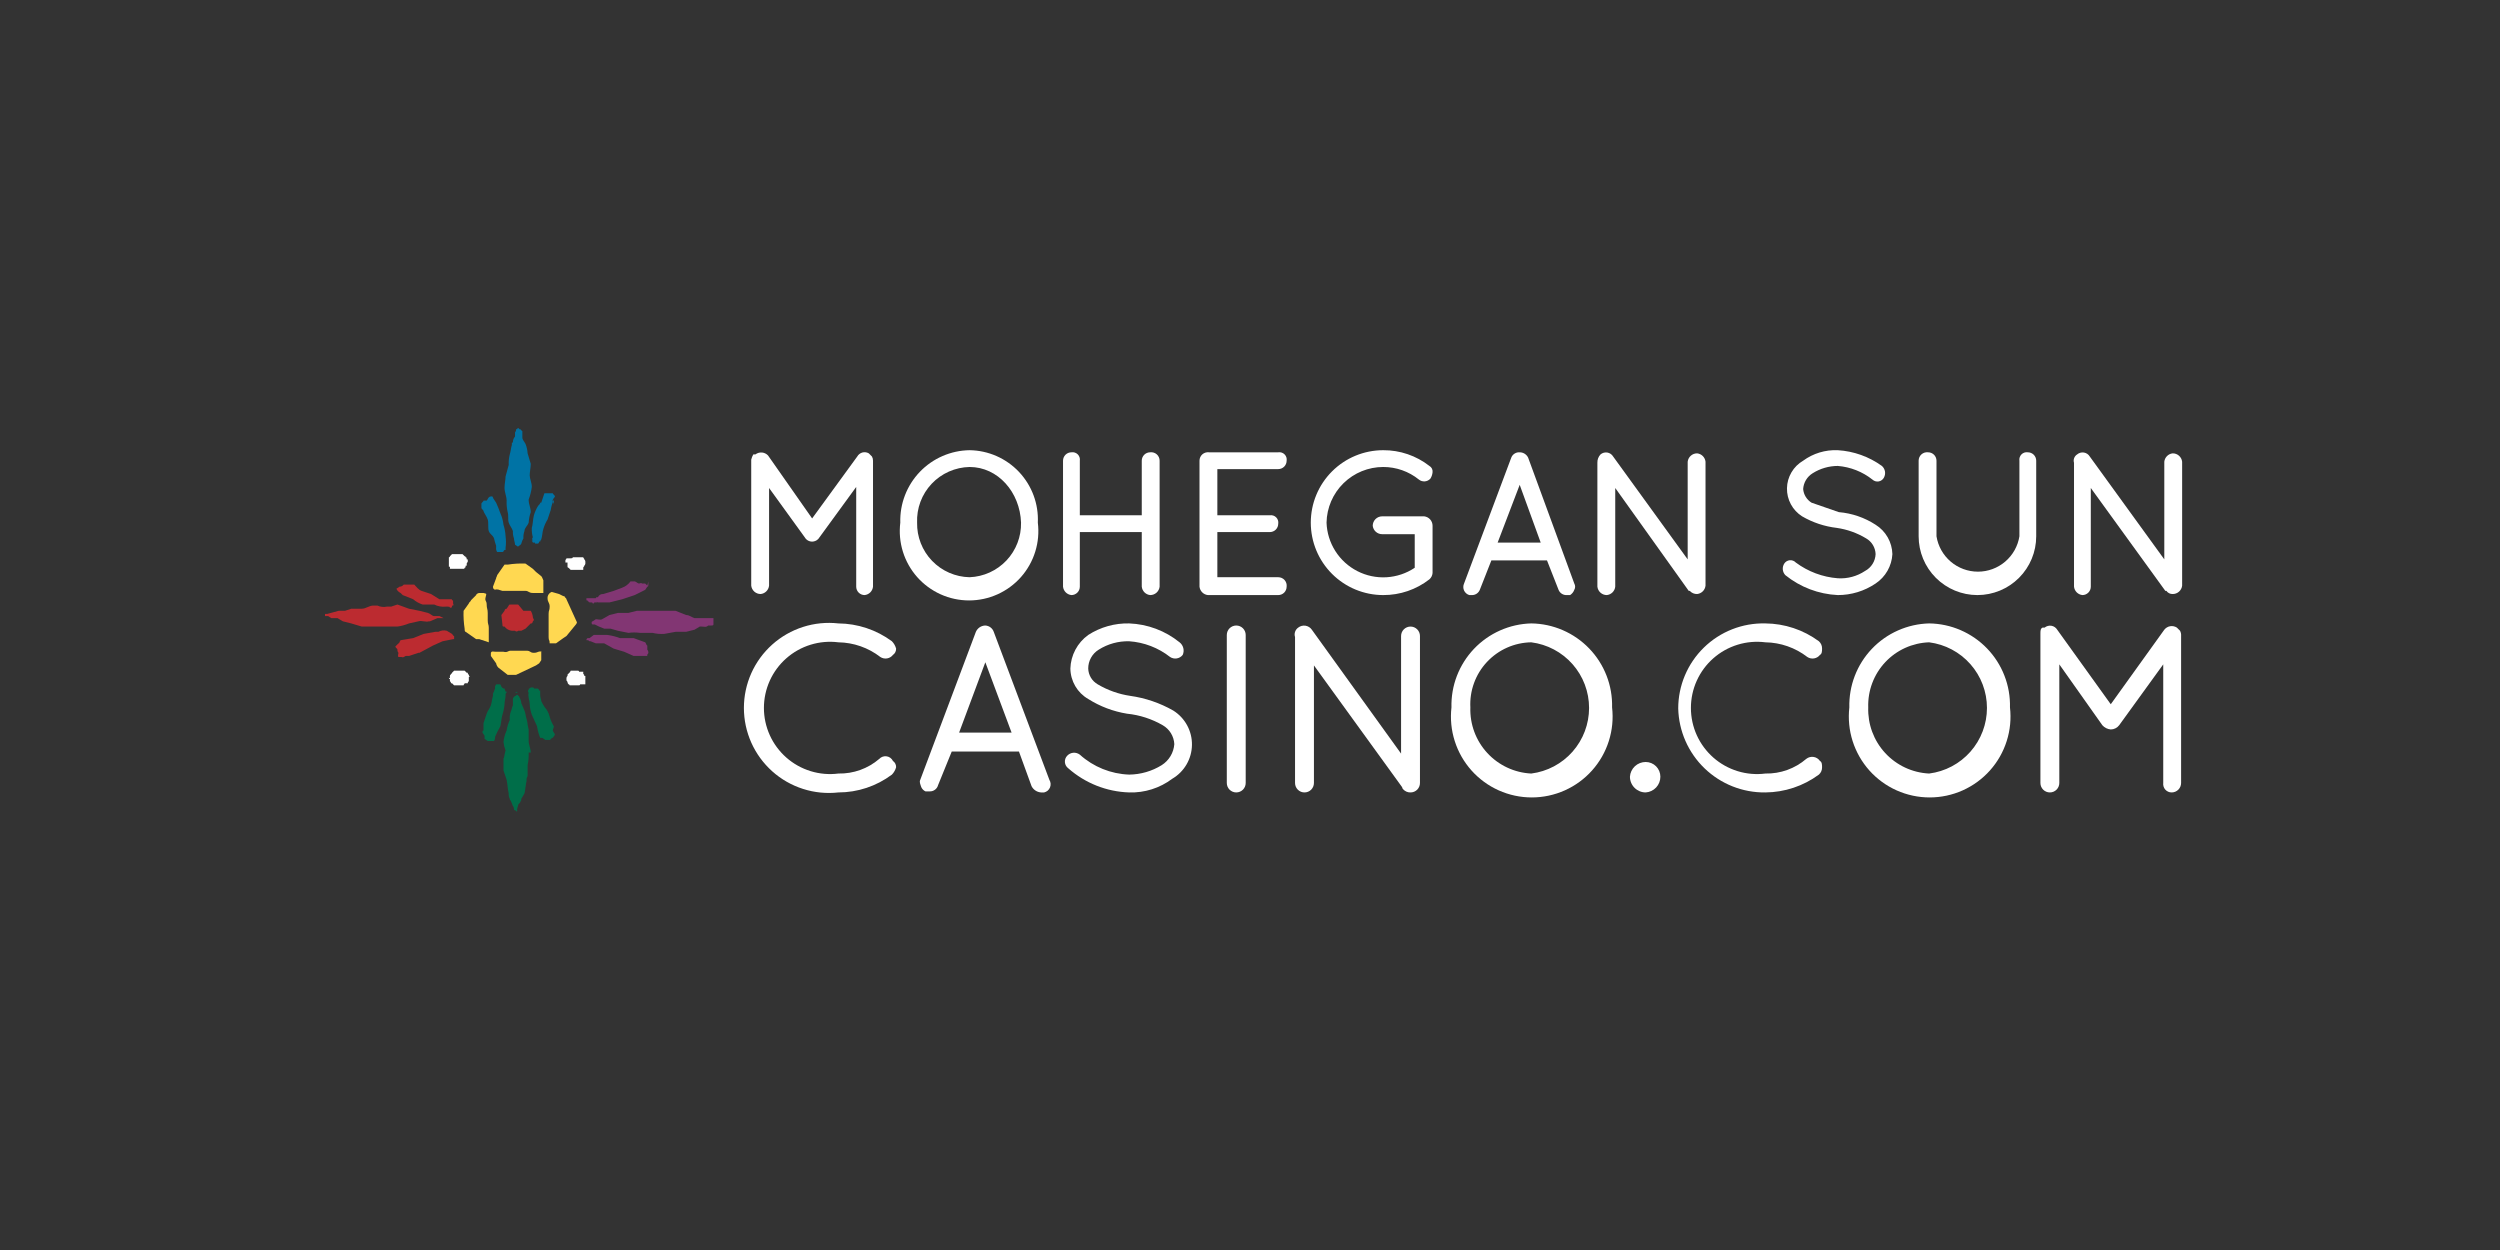 <?xml version="1.0" encoding="UTF-8"?> <svg xmlns="http://www.w3.org/2000/svg" width="200" height="100" viewBox="0 0 200 100" fill="none"><rect x="0" y="0" width="200" height="100" fill="#333333" stroke="none"/><g clip-path="url(#clip0_2917_1822)"><g clip-path="url(#clip1_2917_1822)"><path d="M46.157 49.789L45.317 47.942C45.317 47.858 45.149 47.774 45.149 47.69H45.065L44.729 47.522L44.141 47.354C44.038 47.39 43.95 47.459 43.889 47.55C43.828 47.641 43.799 47.749 43.805 47.858C43.805 48.194 43.973 48.194 43.973 48.53C43.973 48.866 43.889 48.782 43.889 49.117V50.965C43.889 51.301 43.973 51.133 43.973 51.469H44.477L45.065 51.049L45.317 50.881L46.073 49.957C46.103 49.923 46.126 49.883 46.141 49.84C46.155 49.797 46.16 49.751 46.157 49.705" fill="#FFD851"></path><path d="M35.91 45.002V45.338H35.994V45.506H37.086C37.097 45.506 37.108 45.504 37.118 45.5C37.129 45.495 37.138 45.489 37.146 45.482C37.153 45.474 37.16 45.465 37.164 45.454C37.168 45.444 37.17 45.433 37.17 45.422C37.254 45.422 37.254 45.338 37.254 45.254H37.338V45.086C37.338 45.002 37.422 45.002 37.422 44.918V44.75H37.338C37.338 44.666 37.338 44.582 37.254 44.582C37.254 44.56 37.245 44.539 37.23 44.523C37.214 44.507 37.193 44.498 37.17 44.498L37.002 44.33H36.162L35.994 44.498C35.994 44.521 35.986 44.542 35.97 44.558C35.954 44.574 35.933 44.582 35.91 44.582V45.002Z" fill="white"></path><path d="M45.401 45.002V45.17V45.338C45.401 45.349 45.403 45.36 45.407 45.37C45.411 45.38 45.418 45.39 45.425 45.398C45.433 45.405 45.442 45.412 45.453 45.416C45.463 45.42 45.474 45.422 45.485 45.422L45.653 45.59H46.661V45.422C46.661 45.338 46.745 45.338 46.745 45.254C46.793 45.211 46.823 45.151 46.829 45.086V44.918C46.823 44.853 46.793 44.793 46.745 44.75C46.745 44.666 46.661 44.666 46.661 44.582H45.821C45.821 44.666 45.737 44.666 45.653 44.666H45.317C45.317 44.75 45.233 44.75 45.233 44.834V45.002" fill="white"></path><path d="M35.91 54.157C35.91 54.241 35.91 54.325 35.994 54.325V54.493C36.078 54.577 36.078 54.577 36.078 54.661H36.162L36.33 54.829H37.086C37.086 54.745 37.17 54.745 37.17 54.661H37.422C37.422 54.577 37.422 54.577 37.506 54.493V54.157H37.59C37.541 54.114 37.511 54.054 37.506 53.989C37.422 53.905 37.422 53.905 37.422 53.821H37.338L37.17 53.653H36.33L36.162 53.821C36.162 53.843 36.154 53.864 36.138 53.88C36.122 53.896 36.101 53.905 36.078 53.905C36.078 53.989 35.994 53.989 35.994 54.073V54.241H35.91" fill="white"></path><path d="M45.317 54.241V54.409C45.317 54.493 45.401 54.493 45.401 54.577C45.406 54.642 45.436 54.702 45.485 54.745C45.507 54.745 45.528 54.754 45.544 54.769C45.56 54.785 45.569 54.806 45.569 54.829H46.325C46.347 54.829 46.368 54.82 46.384 54.804C46.4 54.788 46.408 54.767 46.408 54.745H46.828V54.241V54.073H46.745C46.745 53.989 46.745 53.989 46.66 53.905V53.737H46.325C46.325 53.715 46.316 53.693 46.3 53.678C46.284 53.662 46.263 53.653 46.241 53.653H45.653C45.653 53.737 45.569 53.737 45.569 53.821C45.547 53.821 45.525 53.83 45.509 53.846C45.494 53.861 45.485 53.883 45.485 53.905C45.401 53.905 45.401 53.989 45.401 54.073C45.352 54.116 45.322 54.176 45.317 54.241Z" fill="white"></path><path d="M39.522 47.186C39.858 47.102 39.858 47.186 40.194 47.27H42.041C42.293 47.27 42.293 47.438 42.629 47.438H43.469V46.43C43.385 46.262 43.385 46.178 43.301 46.094L42.881 45.758L42.629 45.506L42.041 45.086C41.564 45.067 41.086 45.095 40.614 45.17H40.362L39.774 46.01C39.774 46.094 39.69 46.178 39.69 46.262L39.438 46.934C39.438 47.102 39.522 47.186 39.606 47.102" fill="#FFD851"></path><path d="M43.385 52.141C43.049 52.057 43.049 52.225 42.713 52.225C42.377 52.225 42.461 52.057 42.125 52.057H40.865C40.614 52.057 40.614 52.225 40.278 52.141H39.69C39.438 52.141 39.354 52.057 39.27 52.225V52.477L39.69 53.065C39.713 53.191 39.771 53.307 39.858 53.401L40.614 53.989H41.285L42.881 53.233L43.133 53.065L43.301 52.813V52.141" fill="#FFD851"></path><path d="M39.102 50.881V50.209C39.102 49.957 39.018 49.957 39.018 49.621V49.033C39.018 48.698 38.934 48.698 38.934 48.362C38.934 48.026 38.766 48.11 38.85 47.774C38.934 47.438 38.934 47.522 38.682 47.438H38.346C38.262 47.438 38.094 47.522 38.094 47.606L37.674 48.026C37.674 48.11 37.506 48.194 37.506 48.278L37.086 48.866C37.069 49.343 37.098 49.821 37.17 50.293C37.17 50.377 37.17 50.545 37.254 50.545L38.094 51.133H38.346L39.102 51.385V50.881Z" fill="#FFD851"></path><path d="M42.293 39.963C42.416 39.638 42.501 39.3 42.545 38.955C42.545 38.619 42.377 38.283 42.377 38.031C42.377 37.779 42.461 37.359 42.461 37.108L42.209 36.268C42.194 36.008 42.137 35.753 42.041 35.512C41.957 35.344 41.789 35.176 41.789 35.008C41.789 34.84 41.789 34.588 41.789 34.504L41.621 34.336H41.538C41.538 34.314 41.529 34.292 41.513 34.277C41.497 34.261 41.476 34.252 41.453 34.252C41.431 34.252 41.41 34.261 41.394 34.277C41.378 34.292 41.37 34.314 41.37 34.336H41.285C41.289 34.381 41.284 34.427 41.27 34.471C41.255 34.514 41.232 34.554 41.202 34.588V34.924C41.099 35.04 41.039 35.189 41.033 35.344C41.033 35.355 41.031 35.366 41.027 35.376C41.023 35.386 41.017 35.395 41.009 35.403C41.001 35.411 40.992 35.417 40.982 35.421C40.971 35.426 40.961 35.428 40.95 35.428V35.596C40.866 35.848 40.866 36.1 40.782 36.352C40.712 36.626 40.684 36.909 40.698 37.191L40.446 38.115C40.446 38.367 40.362 38.703 40.362 39.039C40.362 39.375 40.53 39.711 40.53 40.047C40.516 40.357 40.544 40.668 40.614 40.971C40.698 41.223 40.614 41.559 40.698 41.811C40.782 42.063 40.95 42.231 41.033 42.483C41.02 42.682 41.048 42.883 41.117 43.071C41.117 43.239 41.202 43.407 41.202 43.574L41.453 43.742C41.453 43.658 41.621 43.658 41.705 43.49C41.739 43.342 41.795 43.201 41.873 43.071C41.86 42.871 41.888 42.67 41.957 42.483C41.957 42.231 42.209 42.063 42.293 41.811C42.309 41.524 42.366 41.241 42.461 40.971C42.461 40.635 42.293 40.299 42.293 40.047V39.963ZM41.538 34.252V34.168V34.252Z" fill="#0073A5"></path><path d="M35.658 49.453H35.49L35.154 49.285H34.735C34.567 49.285 34.483 49.117 34.231 49.033L33.559 48.865L32.719 48.698L31.795 48.362L31.291 48.53H30.955C30.701 48.586 30.435 48.557 30.199 48.446H29.863C29.527 48.446 29.276 48.698 28.939 48.698H28.1L27.596 48.865H27.092L26.168 49.117H26V49.285H26.252L26.504 49.453H27.008L27.428 49.705L28.1 49.873L28.939 50.125H31.795C32.112 50.081 32.423 49.996 32.719 49.873L33.475 49.705C33.727 49.621 34.063 49.789 34.315 49.705H34.399L34.986 49.453H35.658Z" fill="#BC2B30"></path><path d="M42.713 49.621C42.713 49.537 42.629 49.453 42.629 49.37C42.612 49.191 42.555 49.019 42.461 48.865H41.873L41.453 48.362H40.866C40.782 48.362 40.698 48.362 40.698 48.446L40.53 48.698C40.485 48.698 40.442 48.715 40.411 48.747C40.379 48.778 40.362 48.821 40.362 48.865L40.11 49.202C40.11 49.285 40.194 49.873 40.194 49.957C40.194 50.041 40.194 50.125 40.278 50.125H40.362C40.431 50.219 40.519 50.297 40.62 50.355C40.721 50.413 40.834 50.449 40.95 50.461H41.202C41.217 50.479 41.237 50.493 41.258 50.503C41.28 50.513 41.304 50.518 41.328 50.518C41.351 50.518 41.375 50.513 41.397 50.503C41.418 50.493 41.438 50.479 41.453 50.461H41.705L42.041 50.293L42.209 50.125L42.461 49.873H42.545C42.594 49.83 42.624 49.77 42.629 49.705C42.713 49.621 42.713 49.621 42.713 49.537" fill="#BC2B30"></path><path d="M40.446 43.826C40.488 43.52 40.488 43.209 40.446 42.902C40.43 42.589 40.374 42.278 40.278 41.979C40.245 41.659 40.16 41.347 40.026 41.055C39.928 40.769 39.816 40.489 39.69 40.215L39.522 39.963C39.438 39.879 39.438 39.711 39.354 39.711C39.27 39.711 39.186 39.711 39.102 39.795C39.018 39.879 39.018 39.963 38.934 40.047H38.682C38.682 40.131 38.514 40.215 38.514 40.299V40.635C38.514 40.719 38.682 40.803 38.682 40.887C38.682 40.971 38.934 41.307 39.018 41.559C39.102 41.811 39.018 42.23 39.102 42.483C39.186 42.734 39.438 42.818 39.522 43.07C39.567 43.269 39.623 43.466 39.69 43.658V43.826C39.677 43.945 39.707 44.064 39.774 44.162H40.194C40.278 44.162 40.278 44.078 40.362 43.994H40.446V43.826ZM40.446 43.658V43.826V43.658Z" fill="#0073A5"></path><path d="M44.225 58.44C44.225 58.356 44.309 58.188 44.309 58.104C44.163 57.869 44.05 57.614 43.973 57.348C43.926 57.139 43.84 56.939 43.721 56.76C43.551 56.556 43.41 56.33 43.301 56.089C43.301 55.92 43.217 55.837 43.217 55.585V55.249H43.133C43.133 55.204 43.115 55.161 43.084 55.13C43.053 55.098 43.01 55.081 42.965 55.081H42.713C42.713 55.058 42.704 55.037 42.689 55.021C42.673 55.005 42.651 54.997 42.629 54.997H42.461C42.377 55.081 42.293 55.081 42.293 55.165C42.275 55.18 42.261 55.2 42.251 55.221C42.242 55.243 42.236 55.267 42.236 55.291C42.236 55.314 42.242 55.338 42.251 55.36C42.261 55.382 42.275 55.401 42.293 55.417C42.209 55.753 42.377 56.005 42.377 56.34C42.393 56.627 42.45 56.91 42.545 57.18L42.965 58.104C43.01 58.422 43.094 58.732 43.217 59.028H43.385L43.637 59.196H43.973C43.995 59.196 44.017 59.187 44.032 59.171C44.048 59.156 44.057 59.134 44.057 59.112C44.079 59.112 44.101 59.103 44.116 59.087C44.132 59.072 44.141 59.05 44.141 59.028H44.225L44.393 58.776C44.393 58.692 44.225 58.524 44.225 58.44Z" fill="#006E49"></path><path d="M36.246 48.11C36.246 48.026 36.246 48.026 36.162 48.026C36.162 47.942 36.162 47.942 36.078 47.942H35.154L34.483 47.522L33.727 47.27C33.475 47.186 33.307 46.934 33.139 46.766H32.299C32.26 46.818 32.209 46.86 32.151 46.89C32.093 46.919 32.028 46.934 31.963 46.934L31.711 47.102C31.778 47.251 31.898 47.37 32.047 47.438L32.215 47.606L33.055 47.942C33.276 48.131 33.533 48.273 33.811 48.362H34.735C35.02 48.504 35.341 48.563 35.658 48.53H35.826C35.91 48.53 35.994 48.53 35.994 48.614H36.078C36.162 48.614 36.162 48.53 36.162 48.446H36.246C36.33 48.362 36.246 48.362 36.246 48.278V48.11Z" fill="#BC2B30"></path><path d="M36.162 50.713L35.742 50.461C35.516 50.403 35.276 50.433 35.071 50.545H34.819L33.895 50.713L33.055 51.049L32.047 51.217C31.963 51.301 31.963 51.469 31.879 51.469L31.627 51.721C31.627 51.805 31.795 51.889 31.795 51.973C31.791 52.019 31.797 52.065 31.811 52.108C31.826 52.151 31.849 52.191 31.879 52.225C31.879 52.309 31.795 52.477 31.879 52.561H32.131C32.299 52.645 32.383 52.477 32.467 52.477H32.719L33.475 52.225H33.559L34.651 51.637L35.406 51.301L36.246 51.133H36.33V50.881C36.246 50.881 36.246 50.797 36.162 50.713Z" fill="#BC2B30"></path><path d="M44.309 40.383C44.309 40.299 44.309 40.299 44.225 40.131C44.141 39.963 44.393 39.795 44.393 39.711C44.393 39.627 44.225 39.543 44.225 39.459H43.553L43.301 40.215H43.217C43.217 40.299 43.133 40.383 43.049 40.467C42.903 40.702 42.79 40.956 42.713 41.223C42.629 41.559 42.629 41.979 42.545 42.23C42.532 42.485 42.56 42.741 42.629 42.986C42.611 43.002 42.597 43.022 42.587 43.043C42.578 43.065 42.572 43.089 42.572 43.112C42.572 43.136 42.578 43.16 42.587 43.181C42.597 43.203 42.611 43.223 42.629 43.238H42.545C42.545 43.322 42.629 43.322 42.629 43.406H42.797C42.797 43.49 42.797 43.49 42.881 43.49H43.049C43.098 43.447 43.128 43.387 43.133 43.322H43.217C43.222 43.258 43.253 43.197 43.301 43.154C43.385 42.902 43.385 42.566 43.469 42.315C43.546 42.048 43.659 41.794 43.805 41.559L44.057 40.803C44.102 40.513 44.187 40.23 44.309 39.963V39.627V40.383Z" fill="#0073A5"></path><path d="M51.784 51.805V51.637C51.7 51.637 51.7 51.469 51.616 51.385L50.692 51.049H49.6C49.275 50.926 48.937 50.842 48.592 50.797H47.501L47.164 51.049H46.997C46.913 51.133 46.913 51.133 46.913 51.217H47.081C47.081 51.301 47.164 51.301 47.248 51.301L47.669 51.469H48.34L49.096 51.889L49.936 52.141L50.692 52.477H51.7C51.784 52.477 51.784 52.477 51.784 52.393C51.784 52.309 51.868 52.309 51.868 52.225C51.872 52.179 51.866 52.134 51.852 52.09C51.837 52.047 51.814 52.007 51.784 51.973" fill="#823673"></path><path d="M42.461 60.204C42.461 59.868 42.293 59.616 42.293 59.28V58.356C42.209 58.104 42.209 57.768 42.125 57.516C42.041 57.264 42.041 57.012 41.957 56.844L41.705 56.257C41.689 56.078 41.631 55.906 41.537 55.753C41.537 55.73 41.529 55.709 41.513 55.693C41.497 55.677 41.476 55.669 41.453 55.669C41.453 55.646 41.445 55.625 41.429 55.609C41.413 55.593 41.392 55.585 41.37 55.585C41.347 55.585 41.326 55.593 41.31 55.609C41.294 55.625 41.285 55.646 41.285 55.669H41.202C41.117 55.753 41.033 55.837 41.033 55.92V56.425C40.95 56.592 40.95 56.76 40.865 56.928C40.79 57.144 40.761 57.373 40.782 57.6C40.659 57.867 40.575 58.15 40.53 58.44C40.396 58.732 40.31 59.044 40.278 59.364C40.303 59.594 40.36 59.82 40.446 60.036C40.362 60.288 40.362 60.54 40.278 60.708V61.632L40.53 62.387C40.614 62.807 40.614 63.143 40.698 63.479C40.684 63.624 40.714 63.77 40.782 63.899C40.782 63.983 40.782 63.983 40.865 64.067L41.033 64.487C41.064 64.521 41.087 64.561 41.102 64.605C41.116 64.648 41.121 64.694 41.117 64.739C41.117 64.761 41.126 64.783 41.142 64.798C41.158 64.814 41.179 64.823 41.202 64.823C41.212 64.823 41.223 64.825 41.234 64.829C41.244 64.834 41.253 64.84 41.261 64.848C41.269 64.855 41.275 64.865 41.279 64.875C41.283 64.885 41.285 64.896 41.285 64.907H41.37V64.739C41.37 64.655 41.453 64.487 41.453 64.403C41.453 64.319 41.621 64.235 41.621 64.151C41.652 64.117 41.675 64.077 41.689 64.034C41.704 63.99 41.709 63.945 41.705 63.899L41.957 63.479C42.041 63.143 42.041 62.807 42.125 62.471V62.303C42.125 62.219 42.209 62.135 42.209 62.051V61.212C42.279 60.88 42.307 60.542 42.293 60.204H42.461ZM41.202 55.417H41.453C41.37 55.417 41.37 55.417 41.37 55.333L41.202 55.417Z" fill="#006E49"></path><path d="M57.075 49.453H55.563C55.311 49.37 55.143 49.202 54.891 49.202L54.051 48.865H50.944L50.272 49.033H49.432L48.76 49.202L48.172 49.537C48.004 49.621 47.836 49.537 47.668 49.537L47.416 49.705C47.394 49.705 47.373 49.714 47.357 49.73C47.341 49.746 47.332 49.767 47.332 49.789C47.332 49.873 47.332 49.957 47.416 49.957H47.584L47.92 50.125L48.34 50.293H48.844L49.432 50.461L50.272 50.629C50.578 50.587 50.889 50.587 51.196 50.629H52.204C52.506 50.703 52.817 50.731 53.127 50.713L54.051 50.545H54.891L55.563 50.377L55.983 50.125H56.151C56.319 50.125 56.487 50.209 56.655 50.041H56.907C56.991 50.041 57.075 50.041 57.075 49.957" fill="#823673"></path><path d="M40.362 55.081H40.278C40.11 54.997 40.11 54.913 40.026 54.745H39.69C39.69 54.829 39.606 54.829 39.606 54.913V55.081L39.438 55.501V55.669C39.354 55.92 39.354 56.172 39.27 56.425C39.186 56.676 39.018 56.844 38.934 57.096L38.682 57.852V58.44C38.598 58.44 38.598 58.524 38.598 58.608L38.766 58.86V59.112L39.018 59.28H39.522C39.589 59.181 39.618 59.062 39.606 58.944C39.729 58.656 39.869 58.375 40.026 58.104C40.11 57.768 40.11 57.432 40.194 57.18C40.282 56.908 40.338 56.626 40.362 56.34C40.362 56.089 40.446 55.837 40.446 55.669V55.501C40.53 55.417 40.53 55.417 40.53 55.333H40.446L40.362 55.081Z" fill="#006E49"></path><path d="M51.784 46.85L51.616 46.682H51.364C51.28 46.598 51.196 46.682 51.112 46.682C51.028 46.682 50.86 46.514 50.776 46.514H50.44C50.272 46.745 50.038 46.921 49.768 47.018L49.096 47.27L48.256 47.522C48.169 47.515 48.081 47.535 48.006 47.58C47.931 47.625 47.871 47.693 47.836 47.774H47.752C47.73 47.774 47.709 47.783 47.693 47.798C47.677 47.814 47.669 47.835 47.669 47.858H46.913V48.026H46.997C46.997 48.048 47.005 48.069 47.021 48.085C47.037 48.101 47.058 48.11 47.081 48.11C47.081 48.194 47.164 48.194 47.248 48.194H47.333C47.355 48.194 47.376 48.203 47.392 48.218C47.408 48.234 47.416 48.255 47.416 48.278H47.501C47.501 48.255 47.509 48.234 47.525 48.218C47.541 48.203 47.562 48.194 47.584 48.194H47.836C47.752 48.194 47.752 48.194 47.752 48.11C47.752 48.121 47.755 48.132 47.759 48.142C47.763 48.152 47.769 48.161 47.777 48.169C47.785 48.177 47.794 48.183 47.804 48.187C47.814 48.191 47.825 48.194 47.836 48.194H48.76L49.768 47.942L50.776 47.606L51.616 47.186L51.784 46.934C51.868 46.934 51.868 46.85 51.868 46.766V46.514L51.784 46.85Z" fill="#823673"></path><path d="M69.757 36.52L69.505 36.268C69.428 36.223 69.343 36.194 69.254 36.182C69.166 36.171 69.076 36.177 68.99 36.2C68.904 36.224 68.824 36.264 68.754 36.319C68.683 36.374 68.625 36.442 68.581 36.52L64.97 41.475L61.442 36.436C61.314 36.3 61.14 36.216 60.954 36.2C60.768 36.185 60.583 36.239 60.434 36.352H60.266C60.188 36.482 60.132 36.624 60.098 36.772V46.85C60.119 47.036 60.208 47.207 60.347 47.331C60.487 47.455 60.667 47.523 60.854 47.522C61.026 47.504 61.187 47.427 61.309 47.305C61.431 47.182 61.508 47.022 61.526 46.85V39.039L64.382 42.987C64.447 43.103 64.547 43.197 64.666 43.257C64.786 43.317 64.921 43.34 65.054 43.323C65.158 43.31 65.258 43.273 65.346 43.215C65.433 43.156 65.506 43.078 65.558 42.987L68.497 38.955V46.934C68.497 47.112 68.568 47.283 68.694 47.409C68.82 47.535 68.991 47.606 69.169 47.606C69.341 47.588 69.501 47.511 69.624 47.389C69.746 47.267 69.823 47.106 69.841 46.934V36.856C69.843 36.738 69.814 36.622 69.757 36.52Z" fill="white"></path><path d="M77.567 36.016C76.821 36.026 76.085 36.186 75.401 36.484C74.716 36.782 74.098 37.213 73.583 37.752C73.067 38.292 72.663 38.928 72.396 39.625C72.128 40.322 72.002 41.065 72.024 41.811C71.928 42.59 71.998 43.381 72.231 44.132C72.463 44.882 72.852 45.574 73.372 46.163C73.892 46.751 74.532 47.222 75.248 47.545C75.964 47.868 76.74 48.035 77.525 48.035C78.311 48.035 79.087 47.868 79.803 47.545C80.519 47.222 81.159 46.751 81.679 46.163C82.199 45.574 82.588 44.882 82.82 44.132C83.053 43.381 83.123 42.59 83.027 41.811C83.06 41.069 82.945 40.328 82.687 39.632C82.429 38.935 82.033 38.298 81.524 37.757C81.015 37.217 80.402 36.784 79.723 36.485C79.043 36.186 78.31 36.026 77.567 36.016ZM77.567 46.178C77.005 46.167 76.45 46.045 75.935 45.82C75.419 45.595 74.953 45.27 74.563 44.864C74.173 44.459 73.867 43.98 73.662 43.456C73.457 42.932 73.357 42.373 73.368 41.811C73.346 41.241 73.437 40.673 73.637 40.139C73.837 39.606 74.141 39.117 74.532 38.703C74.924 38.288 75.394 37.956 75.915 37.725C76.436 37.495 76.998 37.37 77.567 37.359C79.835 37.359 81.599 39.375 81.683 41.811C81.706 42.933 81.287 44.019 80.518 44.835C79.748 45.652 78.689 46.134 77.567 46.178Z" fill="white"></path><path d="M92.013 36.184C91.835 36.184 91.664 36.255 91.538 36.38C91.412 36.507 91.341 36.677 91.341 36.856V41.223H86.386V36.856C86.4 36.764 86.393 36.67 86.364 36.582C86.335 36.494 86.286 36.414 86.221 36.349C86.155 36.283 86.075 36.234 85.987 36.206C85.899 36.177 85.805 36.169 85.714 36.184C85.536 36.184 85.365 36.255 85.239 36.38C85.113 36.507 85.042 36.677 85.042 36.856V46.934C85.06 47.106 85.137 47.266 85.259 47.389C85.382 47.511 85.542 47.588 85.714 47.606C85.892 47.606 86.063 47.535 86.189 47.409C86.315 47.283 86.386 47.112 86.386 46.934V42.567H91.341V46.934C91.359 47.106 91.436 47.266 91.558 47.389C91.68 47.511 91.841 47.588 92.013 47.606C92.2 47.607 92.38 47.539 92.52 47.415C92.659 47.291 92.748 47.12 92.769 46.934V36.856C92.77 36.76 92.75 36.665 92.711 36.578C92.672 36.49 92.615 36.412 92.543 36.348C92.472 36.285 92.388 36.237 92.296 36.209C92.204 36.18 92.108 36.172 92.013 36.184Z" fill="white"></path><path d="M102.259 46.178H97.388V42.567H101.588C101.766 42.567 101.937 42.496 102.063 42.37C102.189 42.244 102.259 42.073 102.259 41.895C102.274 41.803 102.266 41.71 102.238 41.622C102.209 41.533 102.16 41.453 102.094 41.388C102.029 41.322 101.949 41.273 101.861 41.245C101.773 41.216 101.679 41.209 101.588 41.223H97.388V37.528H102.259C102.438 37.528 102.608 37.457 102.735 37.331C102.86 37.205 102.931 37.034 102.931 36.856C102.946 36.764 102.938 36.67 102.909 36.582C102.881 36.494 102.832 36.414 102.766 36.349C102.701 36.283 102.621 36.234 102.533 36.206C102.444 36.177 102.351 36.169 102.259 36.184H96.716C96.621 36.172 96.525 36.18 96.433 36.209C96.342 36.237 96.257 36.285 96.186 36.348C96.114 36.412 96.057 36.49 96.018 36.578C95.979 36.665 95.96 36.76 95.96 36.856V46.934C95.979 47.106 96.055 47.266 96.178 47.389C96.3 47.511 96.46 47.588 96.632 47.606H102.259C102.438 47.606 102.608 47.535 102.735 47.409C102.86 47.283 102.931 47.112 102.931 46.934C102.943 46.839 102.935 46.742 102.906 46.651C102.878 46.559 102.83 46.475 102.767 46.404C102.703 46.332 102.625 46.275 102.537 46.236C102.45 46.197 102.355 46.177 102.259 46.178Z" fill="white"></path><path d="M113.933 41.307H110.574C110.374 41.307 110.181 41.386 110.039 41.528C109.898 41.67 109.818 41.862 109.818 42.063C109.839 42.248 109.928 42.42 110.067 42.544C110.207 42.668 110.387 42.736 110.574 42.735H113.178V45.422C112.506 45.872 111.726 46.133 110.92 46.181C110.113 46.228 109.308 46.058 108.589 45.69C107.869 45.322 107.261 44.768 106.828 44.086C106.394 43.404 106.151 42.618 106.123 41.811C106.145 40.623 106.632 39.49 107.48 38.658C108.329 37.826 109.47 37.359 110.658 37.359C111.697 37.358 112.705 37.714 113.514 38.367C113.649 38.475 113.82 38.526 113.992 38.51C114.164 38.495 114.324 38.413 114.437 38.283C114.531 38.13 114.589 37.958 114.605 37.779C114.618 37.68 114.601 37.579 114.556 37.489C114.511 37.399 114.441 37.325 114.353 37.276C113.298 36.453 111.996 36.009 110.658 36.016C109.121 36.016 107.647 36.626 106.56 37.713C105.473 38.8 104.863 40.274 104.863 41.811C104.863 43.348 105.473 44.822 106.56 45.908C107.647 46.995 109.121 47.606 110.658 47.606C111.996 47.612 113.298 47.169 114.353 46.346C114.499 46.217 114.589 46.036 114.605 45.842V42.063C114.606 41.876 114.538 41.695 114.414 41.556C114.29 41.416 114.119 41.328 113.933 41.307Z" fill="white"></path><path d="M125.943 46.682L122.248 36.604C122.186 36.478 122.09 36.373 121.972 36.298C121.853 36.224 121.716 36.185 121.576 36.184C121.434 36.173 121.293 36.209 121.172 36.284C121.051 36.359 120.957 36.471 120.904 36.604L117.125 46.682C117.085 46.77 117.064 46.864 117.064 46.961C117.064 47.057 117.084 47.152 117.124 47.24C117.164 47.327 117.222 47.405 117.295 47.468C117.367 47.532 117.453 47.578 117.545 47.606H117.797C117.925 47.599 118.048 47.556 118.152 47.482C118.256 47.407 118.337 47.305 118.385 47.186L119.309 44.834H123.76L124.684 47.186C124.737 47.318 124.83 47.43 124.951 47.505C125.072 47.581 125.214 47.616 125.356 47.606H125.608C125.763 47.506 125.881 47.359 125.943 47.186C125.988 47.109 126.011 47.022 126.011 46.934C126.011 46.846 125.988 46.758 125.943 46.682ZM123.256 43.407H119.812L121.576 38.787L123.256 43.407Z" fill="white"></path><path d="M135.77 36.268C135.583 36.267 135.403 36.334 135.263 36.459C135.123 36.583 135.035 36.754 135.014 36.94V44.75L129.051 36.52C129.001 36.436 128.933 36.365 128.853 36.31C128.773 36.256 128.681 36.219 128.586 36.203C128.49 36.187 128.392 36.192 128.298 36.218C128.204 36.244 128.117 36.289 128.043 36.352C127.958 36.441 127.892 36.547 127.849 36.662C127.806 36.778 127.786 36.9 127.791 37.023V46.934C127.812 47.12 127.901 47.291 128.04 47.415C128.18 47.539 128.36 47.607 128.547 47.606C128.719 47.587 128.879 47.511 129.002 47.389C129.124 47.266 129.201 47.106 129.219 46.934V39.039L135.098 47.27H135.182C135.256 47.352 135.346 47.418 135.448 47.461C135.549 47.505 135.659 47.525 135.77 47.522C135.942 47.504 136.102 47.427 136.225 47.305C136.347 47.182 136.424 47.022 136.442 46.85V36.94C136.424 36.768 136.347 36.607 136.225 36.485C136.102 36.362 135.942 36.286 135.77 36.268Z" fill="white"></path><path d="M150.048 41.979C149.166 41.406 148.155 41.059 147.107 40.971L144.925 40.215C144.735 40.098 144.576 39.938 144.459 39.749C144.342 39.559 144.272 39.345 144.253 39.123C144.269 38.868 144.345 38.62 144.477 38.401C144.608 38.182 144.791 37.997 145.008 37.863C145.611 37.481 146.31 37.277 147.024 37.275C148.035 37.357 149 37.737 149.795 38.367C149.863 38.429 149.943 38.474 150.03 38.5C150.118 38.525 150.21 38.53 150.299 38.514C150.389 38.497 150.473 38.46 150.546 38.406C150.619 38.351 150.679 38.281 150.719 38.199C150.8 38.049 150.826 37.876 150.797 37.708C150.766 37.54 150.68 37.388 150.551 37.275C149.519 36.53 148.295 36.093 147.024 36.016C146.032 35.972 145.054 36.268 144.253 36.855C143.865 37.08 143.543 37.401 143.317 37.787C143.089 38.172 142.966 38.61 142.958 39.057C142.949 39.505 143.056 39.947 143.269 40.341C143.48 40.735 143.791 41.068 144.168 41.307C145.018 41.803 145.962 42.117 146.939 42.231C147.773 42.351 148.571 42.636 149.291 43.071C149.514 43.199 149.701 43.382 149.833 43.602C149.965 43.823 150.039 44.073 150.048 44.33C150.037 44.608 149.953 44.878 149.806 45.114C149.658 45.349 149.453 45.543 149.208 45.674C148.563 46.104 147.797 46.311 147.024 46.262C145.808 46.167 144.643 45.73 143.664 45.002C143.603 44.937 143.528 44.886 143.445 44.855C143.361 44.823 143.271 44.81 143.182 44.818C143.093 44.827 143.007 44.855 142.93 44.901C142.854 44.948 142.789 45.011 142.741 45.086C142.65 45.228 142.609 45.395 142.624 45.562C142.64 45.73 142.71 45.887 142.825 46.01C144.019 46.975 145.49 47.534 147.024 47.606C148.102 47.608 149.155 47.286 150.048 46.682C150.439 46.421 150.765 46.073 150.998 45.665C151.231 45.257 151.366 44.8 151.391 44.33C151.379 43.858 151.25 43.395 151.016 42.985C150.782 42.575 150.449 42.229 150.048 41.979Z" fill="white"></path><path d="M162.225 36.184C162.134 36.169 162.04 36.177 161.952 36.206C161.864 36.234 161.784 36.283 161.719 36.349C161.654 36.414 161.605 36.494 161.576 36.582C161.546 36.67 161.539 36.764 161.553 36.856V42.903C161.427 43.692 161.024 44.41 160.416 44.929C159.808 45.448 159.035 45.733 158.237 45.733C157.437 45.733 156.664 45.448 156.056 44.929C155.448 44.41 155.045 43.692 154.919 42.903V36.856C154.919 36.767 154.902 36.68 154.867 36.599C154.834 36.517 154.784 36.443 154.722 36.38C154.659 36.318 154.585 36.269 154.504 36.235C154.423 36.201 154.335 36.184 154.247 36.184C154.152 36.172 154.055 36.18 153.963 36.209C153.872 36.237 153.789 36.285 153.717 36.348C153.645 36.412 153.587 36.49 153.549 36.578C153.51 36.665 153.49 36.76 153.491 36.856V42.903C153.491 44.15 153.986 45.346 154.869 46.228C155.751 47.11 156.946 47.606 158.194 47.606C159.441 47.606 160.638 47.11 161.52 46.228C162.402 45.346 162.897 44.15 162.897 42.903V36.856C162.897 36.677 162.826 36.507 162.701 36.38C162.575 36.255 162.403 36.184 162.225 36.184Z" fill="white"></path><path d="M173.816 36.268C173.643 36.286 173.483 36.362 173.361 36.485C173.239 36.607 173.162 36.768 173.144 36.94V44.75L167.181 36.52C167.13 36.436 167.063 36.365 166.983 36.31C166.903 36.256 166.811 36.219 166.715 36.203C166.619 36.187 166.521 36.192 166.427 36.218C166.334 36.244 166.247 36.289 166.173 36.352C166.063 36.42 165.978 36.523 165.933 36.645C165.887 36.766 165.882 36.899 165.921 37.023V46.934C165.939 47.106 166.016 47.266 166.138 47.389C166.261 47.511 166.421 47.587 166.593 47.606C166.771 47.606 166.942 47.535 167.067 47.409C167.194 47.283 167.264 47.112 167.264 46.934V39.039L173.227 47.27H173.312C173.368 47.351 173.443 47.416 173.531 47.46C173.619 47.504 173.718 47.525 173.816 47.522C174.002 47.523 174.183 47.455 174.322 47.331C174.462 47.207 174.551 47.035 174.571 46.85V36.94C174.551 36.754 174.462 36.583 174.322 36.459C174.183 36.334 174.002 36.267 173.816 36.268Z" fill="white"></path><path d="M70.345 60.708C69.435 61.49 68.269 61.908 67.069 61.883C66.324 61.978 65.568 61.913 64.85 61.692C64.132 61.471 63.469 61.101 62.906 60.604C62.342 60.107 61.891 59.497 61.582 58.812C61.273 58.128 61.113 57.385 61.113 56.634C61.113 55.883 61.273 55.141 61.582 54.456C61.891 53.772 62.342 53.161 62.906 52.665C63.469 52.168 64.132 51.797 64.85 51.577C65.568 51.356 66.324 51.291 67.069 51.385C68.287 51.403 69.466 51.816 70.429 52.561C70.587 52.664 70.779 52.704 70.965 52.673C71.152 52.642 71.32 52.542 71.436 52.393C71.517 52.337 71.583 52.261 71.627 52.173C71.671 52.085 71.692 51.987 71.689 51.889C71.629 51.668 71.513 51.465 71.353 51.301C70.111 50.385 68.612 49.885 67.069 49.873C66.118 49.767 65.155 49.863 64.244 50.154C63.332 50.446 62.492 50.926 61.779 51.564C61.066 52.202 60.495 52.984 60.104 53.857C59.714 54.731 59.512 55.677 59.512 56.634C59.512 57.591 59.714 58.538 60.104 59.411C60.495 60.285 61.066 61.066 61.779 61.705C62.492 62.343 63.332 62.823 64.244 63.114C65.155 63.406 66.118 63.502 67.069 63.395C68.614 63.395 70.117 62.894 71.353 61.968C71.513 61.803 71.629 61.601 71.689 61.38C71.692 61.281 71.671 61.184 71.627 61.096C71.583 61.007 71.517 60.932 71.436 60.876C71.389 60.778 71.319 60.693 71.231 60.629C71.144 60.565 71.042 60.522 70.935 60.506C70.827 60.489 70.718 60.499 70.615 60.534C70.512 60.569 70.419 60.629 70.345 60.708Z" fill="white"></path><path d="M83.95 62.387L79.499 50.545C79.45 50.404 79.359 50.281 79.24 50.191C79.12 50.102 78.977 50.05 78.827 50.041C78.666 50.044 78.509 50.093 78.375 50.182C78.241 50.272 78.136 50.398 78.071 50.545L73.62 62.387C73.536 62.555 73.62 62.723 73.704 62.975C73.771 63.124 73.891 63.244 74.04 63.311H74.376C74.529 63.316 74.678 63.269 74.8 63.177C74.922 63.086 75.01 62.955 75.048 62.807L76.14 60.12H81.515L82.523 62.891C82.594 63.033 82.702 63.154 82.834 63.242C82.967 63.331 83.12 63.383 83.278 63.395H83.531C83.634 63.371 83.731 63.322 83.813 63.254C83.894 63.185 83.958 63.097 83.999 62.999C84.04 62.901 84.057 62.794 84.049 62.687C84.04 62.581 84.007 62.478 83.95 62.387ZM80.927 58.608H76.728L78.827 52.981L80.927 58.608Z" fill="white"></path><path d="M93.861 56.844C92.798 56.238 91.629 55.839 90.417 55.669C89.498 55.533 88.613 55.219 87.814 54.745C87.591 54.616 87.405 54.433 87.272 54.213C87.14 53.992 87.066 53.742 87.058 53.485C87.056 53.182 87.133 52.884 87.28 52.619C87.427 52.354 87.64 52.132 87.898 51.973C88.626 51.514 89.473 51.28 90.333 51.301C91.527 51.383 92.668 51.822 93.609 52.561C93.767 52.664 93.959 52.704 94.145 52.673C94.332 52.642 94.5 52.542 94.617 52.393C94.694 52.221 94.711 52.028 94.665 51.846C94.62 51.663 94.514 51.501 94.365 51.385C93.22 50.458 91.805 49.928 90.333 49.873C89.174 49.847 88.033 50.169 87.058 50.797C86.63 51.106 86.278 51.509 86.031 51.975C85.783 52.441 85.646 52.958 85.63 53.485C85.637 53.98 85.772 54.465 86.022 54.892C86.272 55.319 86.629 55.673 87.058 55.92C88.004 56.517 89.061 56.917 90.165 57.096C91.172 57.198 92.145 57.513 93.021 58.02C93.289 58.175 93.514 58.394 93.676 58.658C93.837 58.922 93.93 59.223 93.945 59.532C93.919 59.871 93.815 60.2 93.64 60.491C93.465 60.783 93.224 61.029 92.937 61.212C92.154 61.697 91.254 61.958 90.333 61.968C88.871 61.917 87.473 61.352 86.386 60.372C86.237 60.259 86.052 60.205 85.866 60.22C85.68 60.236 85.506 60.32 85.378 60.456C85.311 60.525 85.26 60.607 85.228 60.697C85.196 60.787 85.183 60.883 85.192 60.979C85.199 61.074 85.228 61.167 85.274 61.25C85.321 61.334 85.385 61.407 85.462 61.464C86.811 62.655 88.534 63.338 90.333 63.395C91.572 63.433 92.786 63.048 93.777 62.303C94.251 62.026 94.645 61.632 94.922 61.158C95.198 60.684 95.348 60.146 95.357 59.598C95.365 59.049 95.232 58.507 94.97 58.025C94.708 57.542 94.326 57.136 93.861 56.844Z" fill="white"></path><path d="M98.9 50.041C98.7 50.041 98.507 50.121 98.365 50.263C98.224 50.404 98.144 50.597 98.144 50.797V62.639C98.144 62.84 98.224 63.032 98.365 63.174C98.507 63.315 98.7 63.395 98.9 63.395C99.1 63.395 99.293 63.315 99.435 63.174C99.576 63.032 99.656 62.84 99.656 62.639V50.797C99.656 50.597 99.576 50.404 99.435 50.263C99.293 50.121 99.1 50.041 98.9 50.041Z" fill="white"></path><path d="M112.842 50.125C112.641 50.125 112.449 50.205 112.307 50.347C112.165 50.489 112.086 50.681 112.086 50.881V60.288L104.947 50.377C104.889 50.292 104.813 50.219 104.726 50.164C104.638 50.109 104.54 50.072 104.437 50.056C104.335 50.041 104.231 50.046 104.13 50.072C104.03 50.099 103.937 50.145 103.855 50.209C103.738 50.292 103.65 50.41 103.605 50.546C103.56 50.682 103.559 50.829 103.603 50.965V62.639C103.603 62.739 103.623 62.837 103.661 62.929C103.699 63.02 103.754 63.103 103.825 63.174C103.895 63.244 103.978 63.3 104.07 63.338C104.161 63.376 104.26 63.395 104.359 63.395C104.458 63.395 104.557 63.376 104.648 63.338C104.74 63.3 104.823 63.244 104.894 63.174C104.964 63.103 105.019 63.02 105.057 62.929C105.095 62.837 105.115 62.739 105.115 62.639V53.233L112.17 62.975C112.175 63.04 112.205 63.1 112.254 63.143C112.327 63.226 112.418 63.291 112.52 63.334C112.621 63.378 112.731 63.399 112.842 63.395C113.042 63.395 113.234 63.316 113.376 63.174C113.518 63.032 113.597 62.84 113.597 62.639V50.881C113.597 50.681 113.518 50.489 113.376 50.347C113.234 50.205 113.042 50.125 112.842 50.125Z" fill="white"></path><path d="M122.5 49.873C121.64 49.895 120.792 50.086 120.006 50.436C119.219 50.785 118.509 51.286 117.916 51.91C117.324 52.534 116.86 53.269 116.551 54.072C116.242 54.876 116.095 55.732 116.117 56.592C116.013 57.498 116.102 58.415 116.378 59.283C116.653 60.152 117.11 60.953 117.716 61.633C118.323 62.313 119.066 62.857 119.898 63.23C120.73 63.602 121.631 63.795 122.542 63.795C123.453 63.795 124.354 63.602 125.186 63.23C126.018 62.857 126.761 62.313 127.368 61.633C127.975 60.953 128.431 60.152 128.706 59.283C128.982 58.415 129.071 57.498 128.967 56.592C128.989 55.725 128.839 54.862 128.525 54.053C128.211 53.244 127.74 52.506 127.138 51.881C126.536 51.256 125.817 50.757 125.02 50.412C124.224 50.067 123.368 49.884 122.5 49.873ZM122.5 61.883C121.156 61.818 119.891 61.226 118.98 60.236C118.068 59.246 117.583 57.937 117.629 56.592C117.595 55.928 117.695 55.263 117.924 54.638C118.152 54.013 118.504 53.441 118.959 52.955C119.414 52.469 119.961 52.079 120.57 51.809C121.178 51.54 121.835 51.395 122.5 51.385C123.778 51.547 124.953 52.17 125.804 53.136C126.656 54.102 127.126 55.346 127.126 56.634C127.126 57.922 126.656 59.166 125.804 60.133C124.953 61.099 123.778 61.721 122.5 61.883Z" fill="white"></path><path d="M131.655 60.959C131.334 60.959 131.026 61.08 130.792 61.298C130.558 61.517 130.416 61.816 130.395 62.135C130.395 62.469 130.527 62.79 130.764 63.026C131 63.262 131.32 63.395 131.655 63.395C131.974 63.374 132.273 63.232 132.492 62.998C132.71 62.764 132.831 62.455 132.83 62.135C132.83 61.824 132.706 61.525 132.486 61.304C132.266 61.083 131.966 60.959 131.655 60.959Z" fill="white"></path><path d="M144.504 60.708C143.594 61.49 142.429 61.908 141.229 61.883C140.483 61.978 139.727 61.913 139.009 61.692C138.292 61.471 137.629 61.101 137.065 60.604C136.502 60.107 136.051 59.497 135.741 58.812C135.432 58.128 135.273 57.385 135.273 56.634C135.273 55.883 135.432 55.141 135.741 54.456C136.051 53.772 136.502 53.161 137.065 52.665C137.629 52.168 138.292 51.797 139.009 51.577C139.727 51.356 140.483 51.291 141.229 51.385C142.447 51.403 143.625 51.816 144.589 52.561C144.747 52.664 144.938 52.704 145.125 52.673C145.312 52.642 145.48 52.542 145.597 52.393C145.765 52.309 145.765 52.057 145.765 51.889C145.768 51.779 145.747 51.669 145.704 51.567C145.659 51.466 145.594 51.375 145.512 51.301C144.271 50.385 142.771 49.885 141.229 49.873C140.321 49.851 139.419 50.01 138.574 50.342C137.729 50.674 136.959 51.172 136.31 51.806C135.66 52.44 135.144 53.197 134.792 54.034C134.439 54.87 134.258 55.769 134.258 56.676C134.302 58.488 135.059 60.21 136.364 61.467C137.669 62.725 139.417 63.418 141.229 63.395C142.771 63.383 144.271 62.884 145.512 61.967C145.594 61.894 145.659 61.803 145.704 61.702C145.747 61.6 145.768 61.49 145.765 61.38C145.765 61.212 145.765 60.96 145.597 60.876C145.538 60.79 145.463 60.718 145.375 60.662C145.287 60.607 145.19 60.57 145.087 60.555C144.984 60.539 144.88 60.544 144.779 60.571C144.68 60.597 144.586 60.644 144.504 60.708Z" fill="white"></path><path d="M154.33 49.873C153.471 49.895 152.623 50.086 151.837 50.436C151.05 50.785 150.339 51.286 149.747 51.91C149.154 52.534 148.69 53.269 148.382 54.072C148.073 54.876 147.926 55.732 147.947 56.592C147.845 57.498 147.933 58.415 148.208 59.283C148.485 60.152 148.941 60.953 149.546 61.633C150.153 62.313 150.897 62.857 151.729 63.23C152.56 63.602 153.462 63.795 154.373 63.795C155.285 63.795 156.185 63.602 157.017 63.23C157.848 62.857 158.592 62.313 159.199 61.633C159.806 60.953 160.262 60.152 160.537 59.283C160.813 58.415 160.902 57.498 160.798 56.592C160.819 55.725 160.67 54.862 160.355 54.053C160.042 53.244 159.57 52.506 158.969 51.881C158.367 51.256 157.647 50.757 156.851 50.412C156.055 50.067 155.198 49.884 154.33 49.873ZM154.33 61.883C152.986 61.818 151.722 61.226 150.81 60.236C149.899 59.246 149.414 57.937 149.459 56.592C149.437 55.93 149.545 55.271 149.778 54.651C150.01 54.031 150.363 53.463 150.816 52.979C151.269 52.495 151.811 52.106 152.415 51.832C153.018 51.559 153.669 51.407 154.33 51.385C155.608 51.547 156.784 52.17 157.635 53.136C158.487 54.102 158.957 55.346 158.957 56.634C158.957 57.922 158.487 59.166 157.635 60.133C156.784 61.099 155.608 61.721 154.33 61.883Z" fill="white"></path><path d="M174.403 50.461L174.152 50.209C173.993 50.106 173.801 50.066 173.615 50.097C173.429 50.128 173.261 50.228 173.144 50.377L168.861 56.34L164.577 50.377C164.527 50.294 164.459 50.223 164.379 50.168C164.298 50.114 164.208 50.077 164.112 50.061C164.016 50.045 163.918 50.05 163.824 50.076C163.73 50.101 163.643 50.147 163.569 50.209H163.401C163.233 50.293 163.233 50.461 163.233 50.713V62.639C163.233 62.84 163.313 63.032 163.455 63.174C163.597 63.316 163.789 63.395 163.989 63.395C164.19 63.395 164.382 63.316 164.523 63.174C164.665 63.032 164.745 62.84 164.745 62.639V53.149L168.189 58.02C168.361 58.214 168.601 58.335 168.861 58.356C168.991 58.356 169.119 58.326 169.235 58.267C169.353 58.209 169.454 58.124 169.533 58.02L173.059 53.149V62.639C173.048 62.734 173.056 62.831 173.085 62.922C173.113 63.014 173.16 63.098 173.224 63.17C173.288 63.241 173.366 63.298 173.454 63.337C173.541 63.376 173.635 63.396 173.731 63.395C173.831 63.395 173.929 63.376 174.021 63.338C174.113 63.3 174.195 63.244 174.266 63.174C174.336 63.104 174.392 63.02 174.43 62.929C174.467 62.837 174.488 62.739 174.488 62.639V50.881C174.501 50.736 174.472 50.59 174.403 50.461Z" fill="white"></path></g></g><defs><clipPath id="clip0_2917_1822"><rect width="200" height="100" fill="white"></rect></clipPath><clipPath id="clip1_2917_1822"><rect width="148.571" height="32" fill="white" transform="translate(26 34)"></rect></clipPath></defs></svg> 